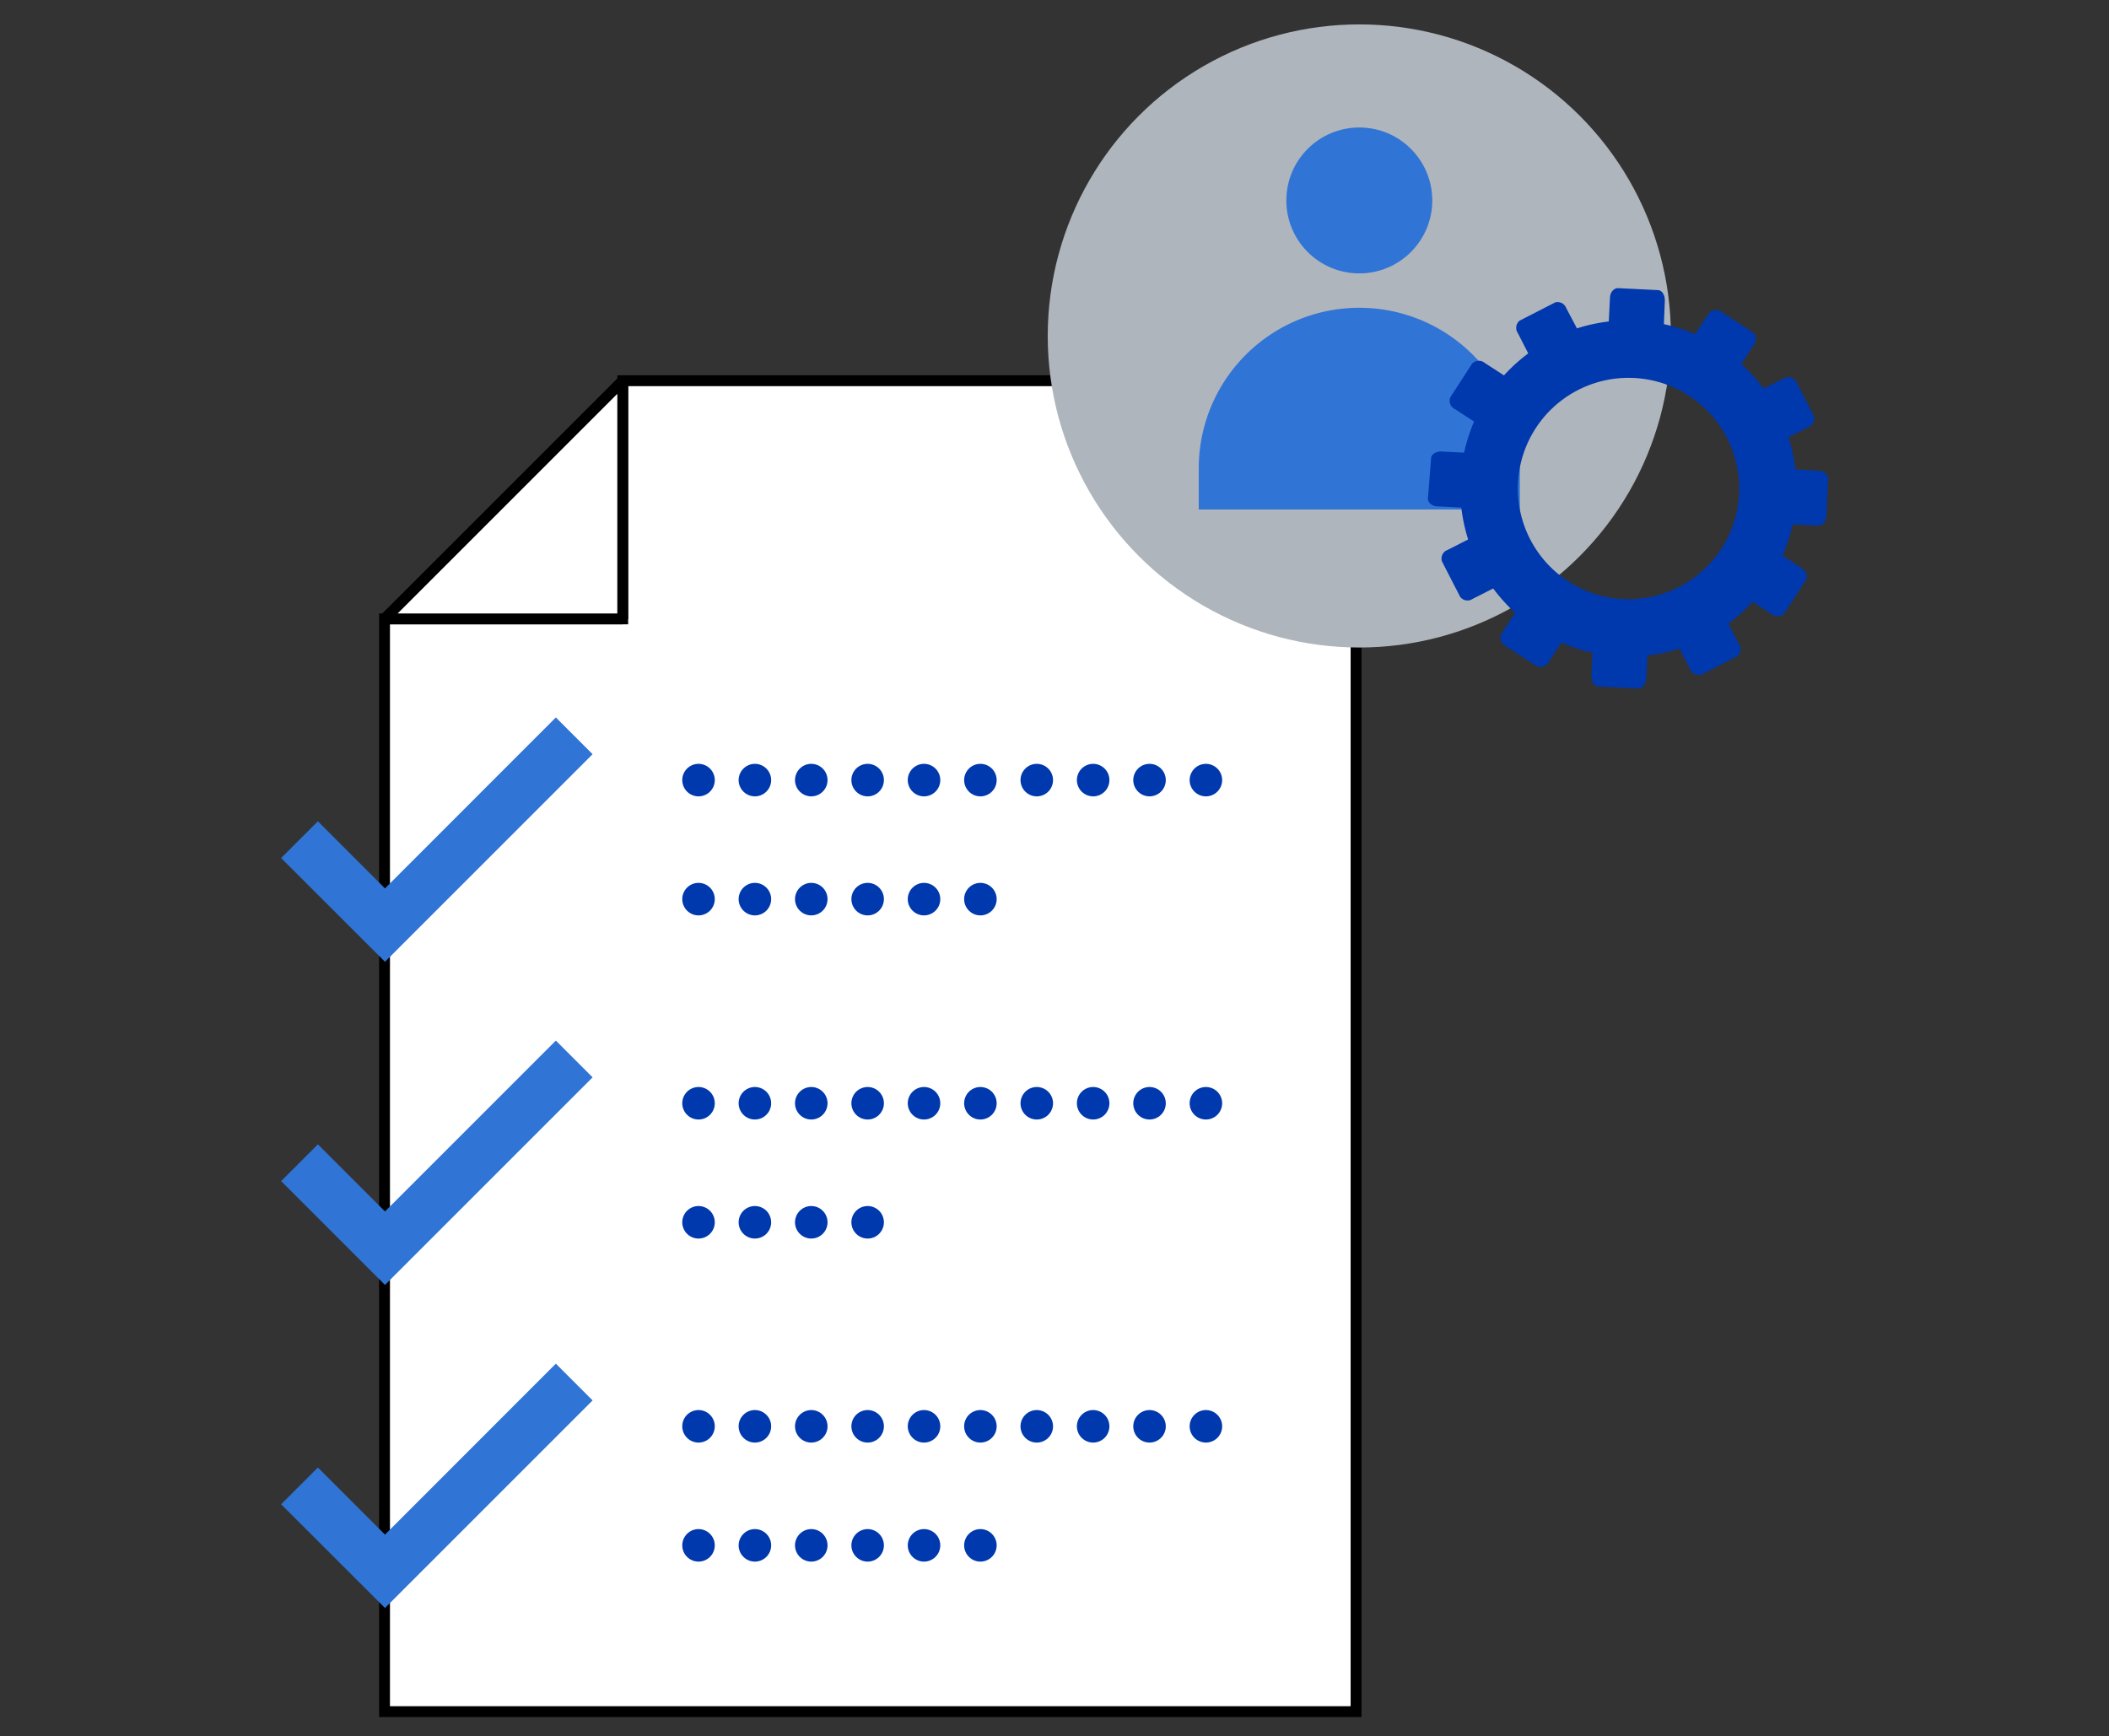 <?xml version="1.0" encoding="UTF-8"?> <svg xmlns="http://www.w3.org/2000/svg" id="Layer_1" data-name="Layer 1" viewBox="0 0 194.53 160.14"><rect x="0" y="0" width="194.53" height="160.14" fill="#333333" stroke="none"/> <defs> <style>.cls-1,.cls-2{fill:#fff;stroke:#000;}.cls-1{stroke-miterlimit:10;}.cls-2{stroke-linejoin:bevel;}.cls-3{fill:#3074d6;}.cls-4{fill:none;stroke:#0038ad;stroke-linecap:round;stroke-linejoin:round;stroke-width:3px;stroke-dasharray:0 5.2;}.cls-5{fill:#afb5bc;}.cls-6{fill:#0038ad;}</style> </defs> <title>Stra-tical_Icons</title> <polygon class="cls-1" points="57.44 35.12 57.44 57.09 35.47 57.09 35.47 157.89 125.08 157.89 125.08 35.12 57.44 35.12"></polygon> <polygon class="cls-2" points="57.44 35.12 35.47 57.09 57.44 57.09 57.44 35.12"></polygon> <polygon class="cls-3" points="35.51 81.95 29.32 75.76 25.93 79.15 35.51 88.72 54.66 69.57 51.27 66.18 35.51 81.95"></polygon> <polygon class="cls-3" points="35.51 111.75 29.32 105.56 25.93 108.95 35.51 118.53 54.66 99.38 51.27 95.99 35.51 111.75"></polygon> <polygon class="cls-3" points="35.51 141.56 29.32 135.37 25.93 138.76 35.51 148.33 54.66 129.18 51.27 125.79 35.51 141.56"></polygon> <line class="cls-4" x1="64.43" y1="71.96" x2="116.39" y2="71.96"></line> <line class="cls-4" x1="64.43" y1="82.94" x2="91.73" y2="82.94"></line> <line class="cls-4" x1="64.43" y1="101.77" x2="116.39" y2="101.77"></line> <line class="cls-4" x1="64.43" y1="112.75" x2="80.45" y2="112.75"></line> <line class="cls-4" x1="64.43" y1="131.57" x2="116.39" y2="131.57"></line> <line class="cls-4" x1="64.43" y1="142.55" x2="90.71" y2="142.55"></line> <circle class="cls-5" cx="125.38" cy="30.99" r="28.74"></circle> <path class="cls-3" d="M125.38,28.39A14.81,14.81,0,0,0,110.57,43.2V47h29.62V43.2A14.81,14.81,0,0,0,125.38,28.39Z"></path> <circle class="cls-3" cx="125.38" cy="18.49" r="6.73"></circle> <path class="cls-6" d="M153.44,30.77c0,.52-.35.93-.74.91L149,31.49c-.39,0-.68-.45-.65-1l.15-3c0-.53.36-.93.75-.91l3.67.18c.38,0,.67.46.64,1Z"></path> <path class="cls-6" d="M152,59.61c0-.52-.27-1-.65-1l-3.67-.18c-.39,0-.72.38-.75.9l-.14,3c0,.52.25,1,.64,1l3.68.18c.38,0,.71-.38.74-.9Z"></path> <path class="cls-6" d="M145.86,31.06a.83.83,0,0,1-.19,1.15l-3.27,1.68a.85.85,0,0,1-1.05-.53L140,30.72a.85.85,0,0,1,.18-1.15l3.28-1.68a.85.85,0,0,1,1,.52Z"></path> <path class="cls-6" d="M159,56.76a.85.85,0,0,0-1-.53l-3.27,1.68a.86.86,0,0,0-.2,1.16l1.35,2.64a.87.87,0,0,0,1.06.52l3.27-1.68a.84.84,0,0,0,.19-1.15Z"></path> <path class="cls-6" d="M139.44,35.09a.84.84,0,0,1,.41,1.1l-2,3.09a.85.85,0,0,1-1.17.07l-2.48-1.61a.85.85,0,0,1-.42-1.1l2-3.09a.85.85,0,0,1,1.17-.07Z"></path> <path class="cls-6" d="M163.68,50.77a.85.85,0,0,0-1.17.08l-2,3.09a.85.85,0,0,0,.41,1.1l2.49,1.6a.86.86,0,0,0,1.18-.07l2-3.09c.21-.31,0-.81-.42-1.09Z"></path> <path class="cls-6" d="M135.89,41.8c.52,0,.93.36.91.74l-.19,3.67a.84.84,0,0,1-1,.65l-3-.15c-.52,0-.93-.36-.9-.74L132,42.3c0-.39.46-.68,1-.65Z"></path> <path class="cls-6" d="M164.73,43.27c-.52,0-1,.25-1,.64l-.19,3.67c0,.39.39.73.91.75l3,.15a.85.85,0,0,0,1-.65l.18-3.67c0-.39-.38-.72-.9-.75Z"></path> <path class="cls-6" d="M136.17,49.38a.85.85,0,0,1,1.16.19L139,52.84a.85.85,0,0,1-.52,1.06l-2.64,1.34a.84.84,0,0,1-1.16-.19L133,51.78a.85.85,0,0,1,.52-1.05Z"></path> <path class="cls-6" d="M161.88,36.23a.86.86,0,0,0-.53,1.05L163,40.55a.85.85,0,0,0,1.15.2l2.65-1.35a.86.86,0,0,0,.52-1l-1.68-3.28a.84.84,0,0,0-1.15-.19Z"></path> <path class="cls-6" d="M140.21,55.8a.85.85,0,0,1,1.1-.41l3.08,2a.84.84,0,0,1,.08,1.17l-1.61,2.49a.87.87,0,0,1-1.11.41l-3.08-2a.84.84,0,0,1-.07-1.16Z"></path> <path class="cls-6" d="M155.89,31.56a.85.85,0,0,0,.08,1.17l3.09,2a.84.84,0,0,0,1.09-.41l1.61-2.49a.85.85,0,0,0-.07-1.17l-3.08-2a.88.88,0,0,0-1.11.41Z"></path> <path class="cls-6" d="M151,29.57a15.51,15.51,0,1,0,14.69,16.28A15.52,15.52,0,0,0,151,29.57Zm-1.31,25.69a10.21,10.21,0,1,1,10.72-9.68A10.22,10.22,0,0,1,149.66,55.26Z"></path> </svg> 